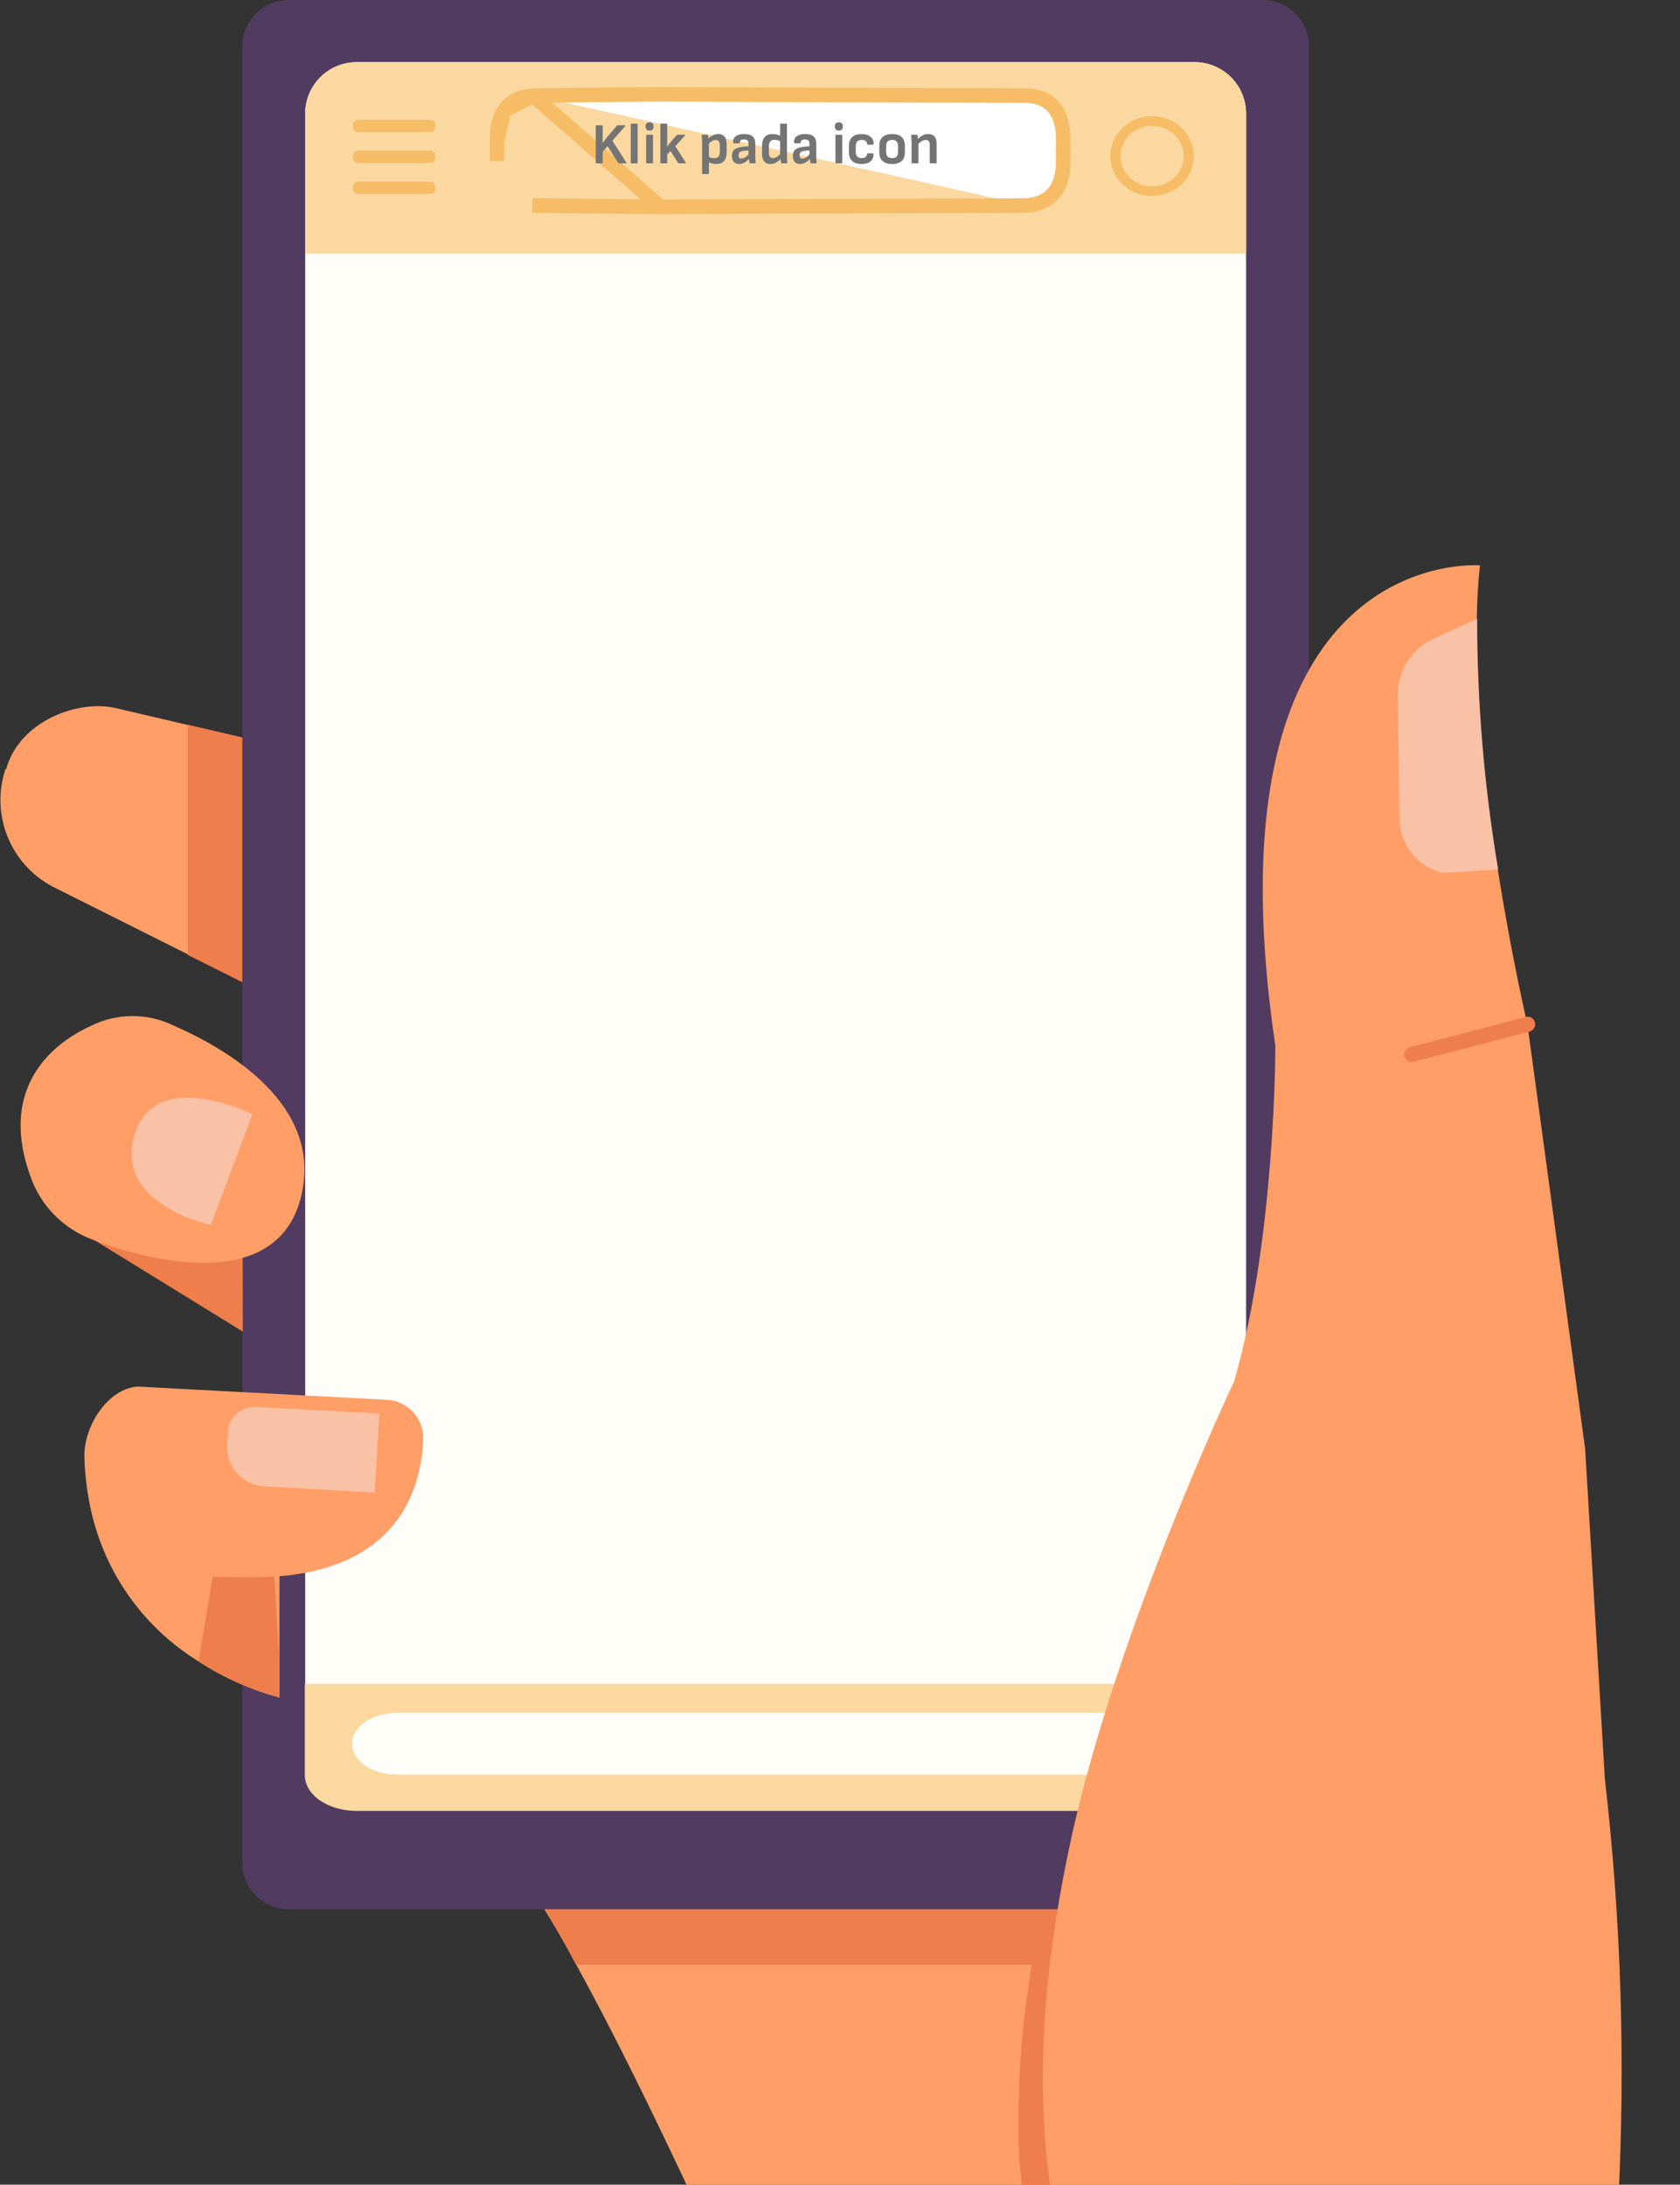 <svg width="463" height="602" viewBox="0 0 463 602" fill="none" xmlns="http://www.w3.org/2000/svg">
<rect x="0" y="0" width="463" height="602" fill="#333333" stroke="none"/>
<g clip-path="url(#clip0_2080_1729)">
<path d="M69.144 203.811V271.64L51.785 262.984L14.444 244.282C8.814 241.285 4.427 236.4 2.057 230.49C-0.314 224.58 -0.514 218.025 1.49 211.982H1.684C5.279 198.707 21.602 192.603 32.062 195.154L51.915 199.805L69.144 203.811Z" fill="#FF9E66"/>
<path d="M69.144 203.779L69.079 271.802L51.752 263.146V199.709L69.144 203.779Z" fill="#EF7E4D"/>
<path d="M361.587 717.021L350.122 734.786L335.581 757.396L287.748 737.144C257.572 724.39 233.443 700.59 220.321 670.638C217.406 664.178 214.297 656.976 210.993 649.611C195.092 614.082 175.369 571.414 158.755 541.278C153.087 530.47 146.591 520.114 139.324 510.303C138.255 508.946 137.219 507.751 136.085 506.717C119.892 489.599 180.486 484.463 236.481 483.236C261.936 482.687 286.387 482.945 302.095 483.236C312.847 483.43 319.453 483.656 319.453 483.656L361.587 717.021Z" fill="#FF9E66"/>
<path d="M296.297 513.339C294.872 518.83 293.706 524.579 292.67 530.232C291.634 535.884 290.792 541.666 290.144 547.415C288.722 558.845 288.137 570.364 288.395 581.879C288.395 583.3 288.395 584.754 288.395 586.175L288.654 590.438C288.654 593.313 289.205 596.091 289.529 598.901C290.349 604.518 291.495 610.083 292.961 615.567C294.44 621.042 296.213 626.433 298.273 631.717C299.309 634.366 300.378 636.982 301.511 639.534C302.645 642.085 303.94 644.734 305.203 646.995C305.528 647.584 305.733 648.232 305.807 648.9C305.88 649.569 305.82 650.245 305.631 650.89C305.441 651.535 305.125 652.137 304.702 652.66C304.279 653.184 303.755 653.618 303.163 653.94C302.575 654.269 301.927 654.479 301.257 654.557C300.588 654.635 299.909 654.579 299.261 654.392C298.613 654.206 298.009 653.893 297.483 653.471C296.958 653.05 296.521 652.528 296.2 651.937V651.775C294.743 648.868 293.577 646.188 292.443 643.345C291.31 640.503 290.241 637.725 289.205 634.883C287.259 629.202 285.616 623.423 284.282 617.57C282.946 611.701 281.962 605.758 281.335 599.773C281.076 596.769 280.784 593.733 280.719 590.761V586.304C280.719 584.818 280.719 583.3 280.719 581.814C280.796 569.916 281.76 558.04 283.602 546.284C284.444 540.438 285.513 534.625 286.84 528.843C288.168 523.061 289.431 517.376 291.083 511.595C291.286 510.934 291.735 510.376 292.336 510.034C292.938 509.692 293.648 509.592 294.322 509.754C294.984 509.956 295.543 510.403 295.886 511.004C296.229 511.604 296.33 512.312 296.168 512.984L296.297 513.339Z" fill="#EF7E4D"/>
<path d="M306.175 463.856L302.321 483.236L290.791 541.375H158.755C153.087 530.567 146.591 520.21 139.324 510.4L236.481 483.332L306.175 463.856Z" fill="#EF7E4D"/>
<path d="M347.985 0H79.539C72.492 0 66.779 5.698 66.779 12.726V513.371C66.779 520.4 72.492 526.097 79.539 526.097H347.985C355.032 526.097 360.745 520.4 360.745 513.371V12.726C360.745 5.698 355.032 0 347.985 0Z" fill="#513B60"/>
<path d="M343.418 31.298V484.495C343.418 486.362 343.05 488.21 342.334 489.934C341.618 491.658 340.568 493.225 339.245 494.545C337.922 495.864 336.351 496.911 334.622 497.625C332.893 498.339 331.04 498.707 329.169 498.707H98.356C96.484 498.707 94.631 498.339 92.902 497.625C91.174 496.911 89.603 495.864 88.279 494.545C86.956 493.225 85.907 491.658 85.191 489.934C84.475 488.21 84.106 486.362 84.106 484.495V31.298C84.106 29.434 84.475 27.587 85.191 25.864C85.907 24.142 86.958 22.578 88.281 21.261C89.605 19.944 91.176 18.9 92.905 18.189C94.633 17.479 96.486 17.115 98.356 17.119H329.169C331.039 17.115 332.891 17.479 334.619 18.189C336.348 18.9 337.919 19.944 339.243 21.261C340.566 22.578 341.617 24.142 342.333 25.864C343.05 27.587 343.418 29.434 343.418 31.298Z" fill="#FFFDF7"/>
<path d="M343.418 31.298V69.896H84.106V31.298C84.106 29.434 84.475 27.587 85.191 25.864C85.907 24.142 86.958 22.578 88.281 21.261C89.605 19.944 91.176 18.9 92.905 18.189C94.633 17.479 96.486 17.115 98.356 17.119H329.169C331.039 17.115 332.891 17.479 334.619 18.189C336.348 18.9 337.919 19.944 339.243 21.261C340.566 22.578 341.617 24.142 342.333 25.864C343.05 27.587 343.418 29.434 343.418 31.298Z" fill="#FAD8A0"/>
<path d="M118.575 36.391H98.647C98.273 36.391 97.913 36.214 97.647 35.899C97.38 35.584 97.228 35.156 97.222 34.708C97.222 34.255 97.372 33.821 97.639 33.5C97.907 33.18 98.269 33 98.647 33H118.575C118.953 33 119.315 33.18 119.583 33.5C119.85 33.821 120 34.255 120 34.708C119.994 35.156 119.842 35.584 119.575 35.899C119.309 36.214 118.949 36.391 118.575 36.391Z" fill="#F6BC66"/>
<path d="M118.575 44.93H98.647C98.269 44.93 97.907 44.75 97.639 44.429C97.372 44.109 97.222 43.675 97.222 43.222C97.222 42.769 97.372 42.334 97.639 42.014C97.907 41.694 98.269 41.514 98.647 41.514H118.575C118.953 41.514 119.315 41.694 119.583 42.014C119.85 42.334 120 42.769 120 43.222C120 43.675 119.85 44.109 119.583 44.429C119.315 44.75 118.953 44.93 118.575 44.93Z" fill="#F6BC66"/>
<path d="M118.575 53.444H98.647C98.461 53.447 98.276 53.406 98.103 53.323C97.93 53.24 97.773 53.117 97.641 52.961C97.508 52.804 97.403 52.617 97.331 52.412C97.259 52.206 97.222 51.984 97.222 51.761C97.222 51.308 97.372 50.874 97.639 50.554C97.907 50.233 98.269 50.053 98.647 50.053H118.575C118.953 50.053 119.315 50.233 119.583 50.554C119.85 50.874 120 51.308 120 51.761C120 51.984 119.963 52.206 119.891 52.412C119.819 52.617 119.714 52.804 119.581 52.961C119.449 53.117 119.292 53.24 119.119 53.323C118.946 53.406 118.761 53.447 118.575 53.444Z" fill="#F6BC66"/>
<path d="M317.49 54C314.44 53.995 311.518 52.832 309.364 50.768C307.21 48.704 306 45.907 306 42.99C306.005 40.077 307.218 37.285 309.371 35.225C311.525 33.165 314.444 32.005 317.49 32C320.539 32 323.463 33.157 325.622 35.217C327.78 37.278 328.995 40.073 329 42.99C329 45.91 327.787 48.711 325.629 50.775C323.47 52.84 320.542 54 317.49 54ZM317.49 34.644C315.177 34.649 312.961 35.53 311.326 37.094C309.691 38.658 308.77 40.778 308.764 42.99C308.764 45.205 309.683 47.33 311.318 48.899C312.954 50.467 315.174 51.351 317.49 51.356C319.809 51.356 322.034 50.475 323.674 48.906C325.315 47.337 326.236 45.209 326.236 42.99C326.209 40.788 325.275 38.686 323.638 37.138C322.001 35.59 319.792 34.722 317.49 34.723V34.644Z" fill="#F6BC66"/>
<path d="M343 464V489.128C343 490.425 342.632 491.708 341.917 492.906C341.202 494.104 340.153 495.192 338.831 496.109C337.51 497.025 335.941 497.752 334.214 498.248C332.487 498.745 330.637 499 328.768 499H98.233C94.458 499 90.838 497.96 88.168 496.109C85.499 494.257 84 491.746 84 489.128V464H343Z" fill="#FAD8A0"/>
<path d="M320.579 472H109.421C102.561 472 97 475.806 97 480.5C97 485.194 102.561 489 109.421 489H320.579C327.439 489 333 485.194 333 480.5C333 475.806 327.439 472 320.579 472Z" fill="#FFFDF7"/>
<path d="M77.013 404.392V467.764C69.107 465.639 61.587 462.282 54.732 457.816C45.534 452.154 37.878 444.316 32.444 434.997C27.009 425.678 23.964 415.166 23.577 404.392H77.013Z" fill="#FF9E66"/>
<path d="M77.013 457.751V467.764C69.107 465.639 61.587 462.282 54.732 457.816L60.756 421.64L74.099 410.142L77.013 457.751Z" fill="#EF7E4D"/>
<path d="M69.791 434.625C54.537 434.625 41.972 434.076 31.641 433.074V432.913C26.3 423.119 23.421 412.18 23.253 401.033C23.253 392.861 29.73 382.59 37.989 382.073L105.999 385.691C107.434 385.685 108.855 385.97 110.177 386.529C111.498 387.088 112.692 387.909 113.685 388.942C114.679 389.975 115.451 391.199 115.956 392.539C116.461 393.879 116.687 395.307 116.621 396.737C116.103 411.143 108.816 434.625 69.791 434.625Z" fill="#FF9E66"/>
<path d="M104.541 389.502L103.278 411.304L73.483 409.592C70.605 409.592 67.844 408.459 65.8 406.438C63.756 404.418 62.595 401.674 62.569 398.804L62.796 394.508C62.913 392.597 63.781 390.81 65.212 389.533C66.644 388.257 68.522 387.596 70.439 387.693L104.541 389.502Z" fill="#F9C1A5"/>
<path d="M22.022 339.276L66.909 366.924L66.844 310.82L22.022 339.276Z" fill="#EF7E4D"/>
<path d="M25.034 282.688C13.861 287.791 -0.874 300.323 8.842 325.388C10.395 329.256 12.777 332.74 15.819 335.596C18.862 338.453 22.493 340.612 26.459 341.925C43.656 348.385 77.079 355.652 83.102 329.231C88.737 304.457 63.153 289.309 47.834 282.591C44.282 280.857 40.377 279.964 36.423 279.981C32.468 279.998 28.571 280.924 25.034 282.688Z" fill="#FF9E66"/>
<path d="M69.597 307.009L58.1 337.564C58.1 337.564 31.317 331.847 37.049 312.757C42.781 293.668 69.597 307.009 69.597 307.009Z" fill="#F9C1A5"/>
<path d="M539.967 706.2C538.996 712.175 484.458 779.585 454.955 820.089C441.838 838.144 432.285 851 432.285 851L335.484 757.331L330.853 719.152L325.38 673.933C325.38 673.933 266.276 637.079 295.52 505.199C308.474 447.415 340.115 380.652 340.115 380.652C351.58 341.085 351.483 288.21 351.483 288.21C330.983 149.515 407.866 155.781 407.866 155.781C407.348 160.465 407.089 165.471 406.992 170.51C406.996 193.671 408.935 216.791 412.789 239.631C416.643 264.05 420.95 282.299 420.95 282.299L436.852 399.192L442.292 490.18C446.759 528.91 447.994 567.944 445.985 606.878C445.985 606.878 495.21 661.53 539.967 706.2Z" fill="#FF9E66"/>
<path d="M389.115 292.635C388.657 292.63 388.212 292.476 387.85 292.196C387.488 291.916 387.227 291.526 387.107 291.085C387.039 290.822 387.023 290.548 387.061 290.279C387.099 290.01 387.19 289.751 387.328 289.517C387.466 289.283 387.65 289.079 387.867 288.915C388.085 288.752 388.333 288.633 388.597 288.565L420.529 280.232C420.791 280.165 421.063 280.149 421.331 280.187C421.598 280.226 421.855 280.317 422.087 280.455C422.319 280.593 422.521 280.776 422.682 280.993C422.843 281.209 422.958 281.456 423.023 281.718C423.162 282.245 423.087 282.805 422.814 283.276C422.541 283.748 422.092 284.094 421.565 284.238L389.633 292.57L389.115 292.635Z" fill="#EF7E4D"/>
<path d="M412.886 239.567L397.794 240.536C394.43 239.813 391.407 237.984 389.211 235.342C387.014 232.701 385.771 229.399 385.682 225.969L385.228 191.698C385.189 188.965 385.799 186.261 387.01 183.807C388.22 181.354 389.996 179.221 392.191 177.584C394.037 176.195 404.336 171.835 407.089 170.446C407.093 193.607 409.032 216.727 412.886 239.567Z" fill="#F9C1A5"/>
<path d="M181.999 56.995L181.983 56.995C173.814 56.932 165.336 56.86 158.76 56.791C152.275 56.724 147.472 56.66 146.796 56.6L181.999 56.995ZM181.999 56.995L182.014 56.995M181.999 56.995L182.014 56.995M182.014 56.995C189.735 56.935 212.484 56.868 234.451 56.803L238.225 56.792C249.762 56.757 260.824 56.724 269.073 56.693C273.197 56.677 276.619 56.662 279.045 56.648C280.258 56.641 281.225 56.634 281.907 56.627C282.511 56.621 283.027 56.615 283.204 56.6M182.014 56.995L146.936 26.347M146.936 26.347L146.936 26.347C148.07 26.291 165.714 26.129 181.983 26L181.999 26L182.015 26C191.15 26.075 221.691 26.158 246.829 26.226C266.323 26.278 282.567 26.322 283.061 26.347L283.062 26.347C286.806 26.535 289.469 28.014 291.088 30.493C292.62 32.839 293.028 35.801 292.999 38.636L292.999 38.637C292.978 40.535 292.978 42.432 292.999 44.328L292.999 44.329C293.028 47.185 292.552 50.081 291.001 52.388C289.383 54.793 286.785 56.281 283.204 56.6M146.936 26.347C143.193 26.535 140.53 28.014 138.911 30.493M146.936 26.347L138.911 30.493M283.204 56.6L283.027 54.608L283.206 56.599C283.206 56.599 283.205 56.6 283.204 56.6ZM138.911 30.493C137.379 32.839 136.971 35.8 137.002 38.635L138.911 30.493ZM137.002 38.637C137.021 40.533 137.021 42.431 137.002 44.329L137.002 38.637Z" fill="white" stroke="#F6BC66" stroke-width="4"/>
<path d="M164.36 45C164.243 45 164.184 44.936 164.184 44.808V34.712C164.184 34.584 164.243 34.52 164.36 34.52H165.912C166.04 34.52 166.104 34.584 166.104 34.712V37.464C166.104 37.773 166.099 38.088 166.088 38.408C166.088 38.728 166.077 39.048 166.056 39.368H166.088C166.301 39.08 166.52 38.792 166.744 38.504C166.968 38.216 167.197 37.928 167.432 37.64L170.024 34.616C170.077 34.552 170.152 34.52 170.248 34.52H172.184C172.259 34.52 172.307 34.541 172.328 34.584C172.36 34.627 172.349 34.68 172.296 34.744L168.776 38.776L172.616 44.776C172.659 44.84 172.669 44.893 172.648 44.936C172.627 44.979 172.579 45 172.504 45H170.584C170.488 45 170.413 44.957 170.36 44.872L167.448 40.264L166.104 41.784V44.808C166.104 44.936 166.04 45 165.912 45H164.36ZM174.013 45C173.895 45 173.837 44.936 173.837 44.808V34.264C173.837 34.136 173.895 34.072 174.013 34.072H175.533C175.661 34.072 175.725 34.136 175.725 34.264V44.808C175.725 44.936 175.661 45 175.533 45H174.013ZM178.247 45C178.13 45 178.071 44.936 178.071 44.808V37.32C178.071 37.192 178.13 37.128 178.247 37.128H179.767C179.895 37.128 179.959 37.192 179.959 37.32V44.808C179.959 44.936 179.895 45 179.767 45H178.247ZM179.015 35.992C178.652 35.992 178.375 35.896 178.183 35.704C178.002 35.512 177.911 35.267 177.911 34.968V34.728C177.911 34.419 178.002 34.173 178.183 33.992C178.375 33.8 178.652 33.704 179.015 33.704C179.378 33.704 179.65 33.8 179.831 33.992C180.012 34.173 180.103 34.419 180.103 34.728V34.968C180.103 35.267 180.012 35.512 179.831 35.704C179.65 35.896 179.378 35.992 179.015 35.992ZM182.169 45C182.051 45 181.993 44.936 181.993 44.808V34.264C181.993 34.136 182.051 34.072 182.169 34.072H183.689C183.817 34.072 183.881 34.136 183.881 34.264V38.168C183.881 38.531 183.875 38.899 183.865 39.272C183.854 39.635 183.843 40.003 183.833 40.376H183.865C184.046 40.141 184.227 39.907 184.409 39.672C184.601 39.437 184.793 39.208 184.985 38.984L186.521 37.224C186.563 37.16 186.638 37.128 186.745 37.128H188.649C188.745 37.128 188.798 37.149 188.809 37.192C188.83 37.235 188.814 37.288 188.761 37.352L186.105 40.28L188.985 44.776C189.027 44.84 189.038 44.893 189.017 44.936C188.995 44.979 188.942 45 188.857 45H187.081C186.985 45 186.91 44.957 186.857 44.872L184.793 41.608L183.881 42.568V44.808C183.881 44.936 183.817 45 183.689 45H182.169ZM197.429 45.192C197.055 45.192 196.65 45.139 196.213 45.032C195.786 44.936 195.429 44.803 195.141 44.632L195.109 43.128C195.386 43.288 195.685 43.411 196.005 43.496C196.325 43.571 196.623 43.608 196.901 43.608C197.413 43.608 197.786 43.453 198.021 43.144C198.255 42.835 198.373 42.381 198.373 41.784V40.088C198.373 39.565 198.282 39.181 198.101 38.936C197.919 38.691 197.637 38.568 197.253 38.568C196.922 38.568 196.586 38.669 196.245 38.872C195.903 39.075 195.498 39.389 195.029 39.816L194.949 38.408C195.258 38.109 195.567 37.853 195.877 37.64C196.186 37.416 196.506 37.245 196.837 37.128C197.167 37 197.525 36.936 197.909 36.936C198.687 36.936 199.274 37.171 199.669 37.64C200.063 38.099 200.261 38.808 200.261 39.768V41.96C200.261 43.048 200.015 43.859 199.525 44.392C199.045 44.925 198.346 45.192 197.429 45.192ZM193.669 47.96C193.551 47.96 193.493 47.896 193.493 47.768V39.032C193.493 38.755 193.482 38.467 193.461 38.168C193.439 37.869 193.413 37.592 193.381 37.336C193.37 37.197 193.434 37.128 193.573 37.128H194.917C195.034 37.128 195.103 37.187 195.125 37.304C195.146 37.389 195.167 37.501 195.189 37.64C195.21 37.768 195.226 37.901 195.237 38.04C195.247 38.179 195.253 38.291 195.253 38.376L195.381 39.272V47.768C195.381 47.896 195.317 47.96 195.189 47.96H193.669ZM206.757 45C206.693 45 206.645 44.984 206.613 44.952C206.592 44.909 206.571 44.856 206.549 44.792C206.528 44.685 206.501 44.504 206.469 44.248C206.437 43.981 206.411 43.736 206.389 43.512L206.277 42.856V39.656C206.277 39.208 206.187 38.893 206.005 38.712C205.824 38.52 205.509 38.424 205.061 38.424C204.251 38.424 203.856 38.717 203.877 39.304C203.877 39.432 203.819 39.496 203.701 39.496H202.261C202.133 39.496 202.064 39.4 202.053 39.208C201.989 38.493 202.229 37.939 202.773 37.544C203.328 37.139 204.117 36.936 205.141 36.936C206.187 36.936 206.949 37.16 207.429 37.608C207.92 38.056 208.165 38.749 208.165 39.688V43.016C208.165 43.357 208.171 43.677 208.181 43.976C208.203 44.275 208.229 44.547 208.261 44.792C208.283 44.931 208.224 45 208.085 45H206.757ZM203.701 45.192C203.061 45.192 202.571 45 202.229 44.616C201.888 44.232 201.717 43.683 201.717 42.968C201.717 42.413 201.824 41.965 202.037 41.624C202.251 41.272 202.597 41 203.077 40.808C203.568 40.605 204.219 40.472 205.029 40.408L206.517 40.28V41.432L205.189 41.544C204.571 41.597 204.144 41.715 203.909 41.896C203.675 42.077 203.557 42.371 203.557 42.776C203.557 43.085 203.621 43.32 203.749 43.48C203.877 43.629 204.075 43.704 204.341 43.704C204.661 43.704 204.987 43.603 205.317 43.4C205.648 43.187 206.064 42.813 206.565 42.28L206.629 43.56C206.309 43.912 205.995 44.211 205.685 44.456C205.376 44.701 205.061 44.883 204.741 45C204.421 45.128 204.075 45.192 203.701 45.192ZM212.324 45.192C211.577 45.192 211.007 44.957 210.612 44.488C210.217 44.019 210.02 43.304 210.02 42.344V40.168C210.02 39.091 210.271 38.285 210.772 37.752C211.273 37.208 211.972 36.936 212.868 36.936C213.252 36.936 213.668 36.989 214.116 37.096C214.564 37.192 214.921 37.325 215.188 37.496L215.252 39C214.953 38.84 214.633 38.723 214.292 38.648C213.951 38.563 213.647 38.52 213.38 38.52C212.889 38.52 212.521 38.675 212.276 38.984C212.031 39.293 211.908 39.747 211.908 40.344V42.152C211.908 42.621 211.999 42.973 212.18 43.208C212.361 43.443 212.639 43.56 213.012 43.56C213.257 43.56 213.492 43.512 213.716 43.416C213.951 43.32 214.196 43.176 214.452 42.984C214.708 42.781 214.996 42.52 215.316 42.2L215.38 43.592C215.06 43.901 214.74 44.179 214.42 44.424C214.111 44.669 213.785 44.861 213.444 45C213.103 45.128 212.729 45.192 212.324 45.192ZM215.476 45C215.359 45 215.289 44.941 215.268 44.824C215.236 44.653 215.204 44.451 215.172 44.216C215.151 43.981 215.14 43.779 215.14 43.608L214.996 42.76V34.264C214.996 34.136 215.06 34.072 215.188 34.072H216.692C216.82 34.072 216.884 34.136 216.884 34.264V43.096C216.884 43.277 216.889 43.475 216.9 43.688C216.911 43.891 216.921 44.088 216.932 44.28C216.953 44.472 216.969 44.632 216.98 44.76C217.012 44.92 216.953 45 216.804 45H215.476ZM223.554 45C223.49 45 223.442 44.984 223.41 44.952C223.389 44.909 223.368 44.856 223.346 44.792C223.325 44.685 223.298 44.504 223.266 44.248C223.234 43.981 223.208 43.736 223.186 43.512L223.074 42.856V39.656C223.074 39.208 222.984 38.893 222.802 38.712C222.621 38.52 222.306 38.424 221.858 38.424C221.048 38.424 220.653 38.717 220.674 39.304C220.674 39.432 220.616 39.496 220.498 39.496H219.058C218.93 39.496 218.861 39.4 218.85 39.208C218.786 38.493 219.026 37.939 219.57 37.544C220.125 37.139 220.914 36.936 221.938 36.936C222.984 36.936 223.746 37.16 224.226 37.608C224.717 38.056 224.962 38.749 224.962 39.688V43.016C224.962 43.357 224.968 43.677 224.978 43.976C225 44.275 225.026 44.547 225.058 44.792C225.08 44.931 225.021 45 224.882 45H223.554ZM220.498 45.192C219.858 45.192 219.368 45 219.026 44.616C218.685 44.232 218.514 43.683 218.514 42.968C218.514 42.413 218.621 41.965 218.834 41.624C219.048 41.272 219.394 41 219.874 40.808C220.365 40.605 221.016 40.472 221.826 40.408L223.314 40.28V41.432L221.986 41.544C221.368 41.597 220.941 41.715 220.706 41.896C220.472 42.077 220.354 42.371 220.354 42.776C220.354 43.085 220.418 43.32 220.546 43.48C220.674 43.629 220.872 43.704 221.138 43.704C221.458 43.704 221.784 43.603 222.114 43.4C222.445 43.187 222.861 42.813 223.362 42.28L223.426 43.56C223.106 43.912 222.792 44.211 222.482 44.456C222.173 44.701 221.858 44.883 221.538 45C221.218 45.128 220.872 45.192 220.498 45.192ZM230.419 45C230.301 45 230.243 44.936 230.243 44.808V37.32C230.243 37.192 230.301 37.128 230.419 37.128H231.939C232.067 37.128 232.131 37.192 232.131 37.32V44.808C232.131 44.936 232.067 45 231.939 45H230.419ZM231.187 35.992C230.824 35.992 230.547 35.896 230.355 35.704C230.173 35.512 230.083 35.267 230.083 34.968V34.728C230.083 34.419 230.173 34.173 230.355 33.992C230.547 33.8 230.824 33.704 231.187 33.704C231.549 33.704 231.821 33.8 232.003 33.992C232.184 34.173 232.275 34.419 232.275 34.728V34.968C232.275 35.267 232.184 35.512 232.003 35.704C231.821 35.896 231.549 35.992 231.187 35.992ZM237.461 45.192C236.33 45.192 235.461 44.915 234.853 44.36C234.255 43.805 233.957 43.005 233.957 41.96V40.152C233.957 39.117 234.261 38.323 234.869 37.768C235.477 37.213 236.346 36.936 237.477 36.936C238.191 36.936 238.794 37.053 239.285 37.288C239.775 37.512 240.149 37.821 240.405 38.216C240.661 38.6 240.778 39.043 240.757 39.544C240.746 39.768 240.682 39.88 240.565 39.88H239.125C239.007 39.88 238.949 39.795 238.949 39.624C238.949 39.283 238.815 39.021 238.549 38.84C238.293 38.648 237.941 38.552 237.493 38.552C236.938 38.552 236.522 38.696 236.245 38.984C235.978 39.261 235.845 39.715 235.845 40.344V41.784C235.845 42.403 235.978 42.856 236.245 43.144C236.522 43.421 236.933 43.56 237.477 43.56C237.946 43.56 238.303 43.464 238.549 43.272C238.805 43.069 238.933 42.813 238.933 42.504C238.933 42.344 238.991 42.264 239.109 42.264H240.549C240.666 42.264 240.73 42.323 240.741 42.44C240.762 43.272 240.495 43.939 239.941 44.44C239.386 44.941 238.559 45.192 237.461 45.192ZM245.868 45.192C244.737 45.192 243.862 44.925 243.244 44.392C242.636 43.848 242.332 43.027 242.332 41.928V40.2C242.332 39.112 242.636 38.296 243.244 37.752C243.852 37.208 244.726 36.936 245.868 36.936C246.998 36.936 247.868 37.208 248.476 37.752C249.084 38.296 249.388 39.112 249.388 40.2V41.928C249.388 43.027 249.084 43.848 248.476 44.392C247.878 44.925 247.009 45.192 245.868 45.192ZM245.868 43.576C246.444 43.576 246.86 43.432 247.116 43.144C247.372 42.845 247.5 42.381 247.5 41.752V40.376C247.5 39.747 247.372 39.288 247.116 39C246.86 38.701 246.444 38.552 245.868 38.552C245.292 38.552 244.87 38.701 244.604 39C244.348 39.288 244.22 39.747 244.22 40.376V41.752C244.22 42.381 244.348 42.845 244.604 43.144C244.87 43.432 245.292 43.576 245.868 43.576ZM256.427 45C256.299 45 256.235 44.936 256.235 44.808V39.88C256.235 39.432 256.144 39.101 255.963 38.888C255.782 38.675 255.504 38.568 255.131 38.568C254.758 38.568 254.39 38.68 254.027 38.904C253.675 39.117 253.27 39.453 252.811 39.912L252.747 38.52C253.056 38.189 253.366 37.907 253.675 37.672C253.995 37.437 254.326 37.256 254.667 37.128C255.008 37 255.382 36.936 255.787 36.936C256.555 36.936 257.136 37.155 257.531 37.592C257.926 38.019 258.123 38.68 258.123 39.576V44.808C258.123 44.936 258.059 45 257.931 45H256.427ZM251.403 45C251.286 45 251.227 44.936 251.227 44.808V39.128C251.227 38.829 251.211 38.515 251.179 38.184C251.158 37.853 251.136 37.576 251.115 37.352C251.094 37.203 251.158 37.128 251.307 37.128H252.651C252.758 37.128 252.827 37.187 252.859 37.304C252.88 37.389 252.902 37.517 252.923 37.688C252.944 37.848 252.966 38.019 252.987 38.2C253.008 38.381 253.019 38.541 253.019 38.68L253.115 39.32V44.808C253.115 44.936 253.051 45 252.923 45H251.403Z" fill="#747474"/>
</g>
<defs>
<clipPath id="clip0_2080_1729">
<rect width="463" height="602" fill="white"/>
</clipPath>
</defs>
</svg>
